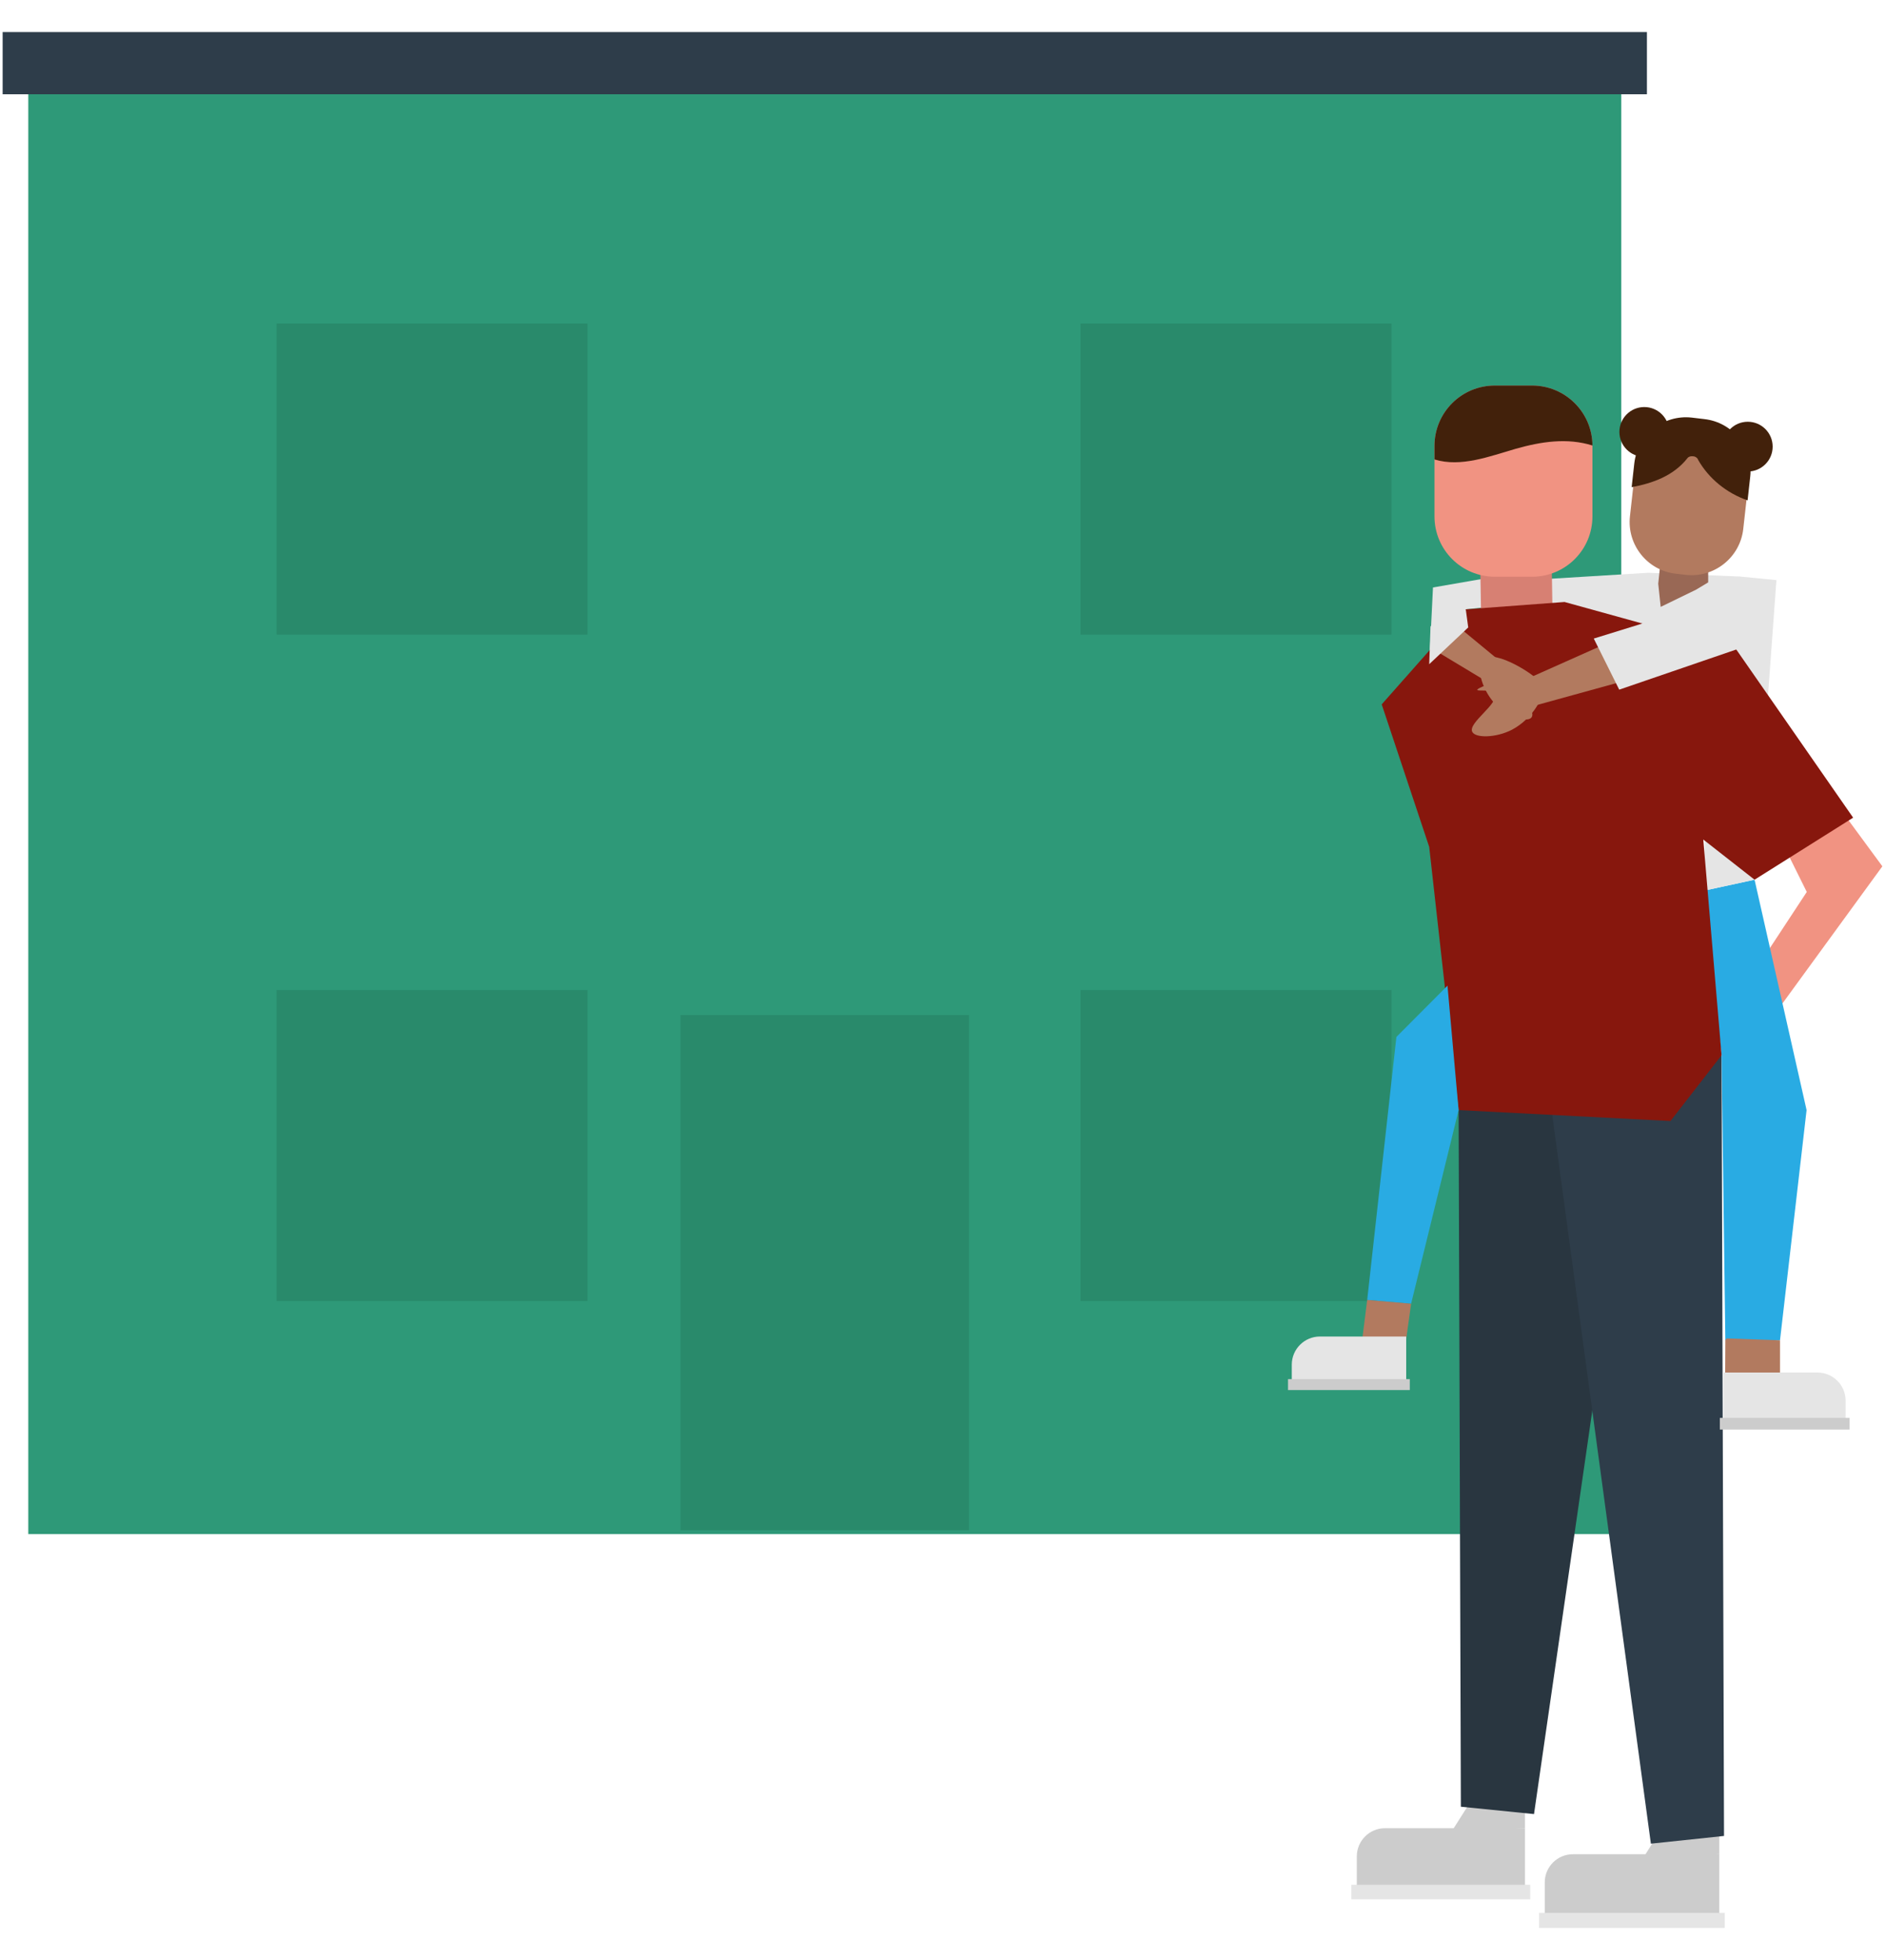 <svg xmlns="http://www.w3.org/2000/svg" xmlns:xlink="http://www.w3.org/1999/xlink" id="Layer_1" x="0px" y="0px" viewBox="0 0 1000 1039.6" style="enable-background:new 0 0 1000 1039.6;" xml:space="preserve"><style type="text/css">	.st0{fill:#2E9978;}	.st1{fill:#2E3D4A;}	.st2{fill:#298A6B;}	.st3{fill:#CCCCCC;}	.st4{fill:#E5E5E5;}	.st5{fill:#293640;}	.st6{fill:#F19382;}	.st7{fill:#29ABE3;}	.st8{fill:#D78073;}	.st9{fill:#42210B;}	.st10{fill:#87170D;}	.st11{fill:#B27A5F;}	.st12{fill:#996855;}</style><g>	<g>		<rect x="15" y="42.2" class="st0" width="845.1" height="771.5"></rect>		<rect x="1.4" y="17" class="st1" width="872.3" height="33"></rect>	</g>	<rect x="361" y="538.4" class="st2" width="153.1" height="273.3"></rect>	<rect x="146.7" y="171.6" class="st2" width="165" height="165"></rect>	<rect x="573.2" y="171.6" class="st2" width="165" height="165"></rect>	<rect x="146.7" y="525.1" class="st2" width="165" height="165"></rect>	<rect x="573.2" y="525.1" class="st2" width="165" height="165"></rect>	<path class="st3" d="M819.5,1016.4h92.6v-32.9h-77.7c-8.2,0-14.9,6.7-14.9,14.9V1016.4z"></path>	<rect x="816.5" y="1014.6" class="st4" width="98.5" height="8"></rect>	<polygon class="st3" points="880.5,971.5 871.5,985.8 912.1,983.5 912.1,969.6  "></polygon>	<path class="st3" d="M719.7,1001.4H809v-31.7h-74.3c-8.2,0-14.9,6.7-14.9,14.9V1001.4z"></path>	<rect x="716.9" y="999.7" class="st4" width="94.9" height="7.7"></rect>	<polygon class="st3" points="778.5,958.2 769.8,971.9 809,969.7 809,956.4  "></polygon>	<polygon class="st5" points="773.8,588.8 775,958.3 813.8,962.2 860.3,640.4 850.6,580.3  "></polygon>	<polygon class="st1" points="913.3,559.7 914.6,973.8 875.8,977.9 821.6,577.5  "></polygon>	<polygon class="st6" points="978.6,432.3 998.6,459.5 937.9,542.8 930.1,516.3 958.5,473.1 945,445.9  "></polygon>	<polygon class="st7" points="930.8,466.6 958.4,588.8 944.3,710.9 915.3,710.9 913.3,559.7 903.6,472.5  "></polygon>	<polygon class="st4" points="822.2,307 874.5,303.8 923,305.8 917.2,337.4 862.9,348.4 795.1,321.3  "></polygon>	<polygon class="st4" points="758.2,352.3 773.8,336.8 777.6,323.2 795.1,321.3 793,305.9 760.2,311.6  "></polygon>	<polyline class="st4" points="930.8,466.6 942.4,307.7 923,305.8 884.2,334.8 843.5,352.3 845.5,387.2 907.5,358.1 903.6,472.5    "></polyline>			<rect x="785.6" y="278.7" transform="matrix(-1 1.678812e-02 -1.678812e-02 -1 1614.246 611.311)" class="st8" width="37.9" height="67.4"></rect>	<path class="st6" d="M812.8,204.5H793c-17.7,0-32,14.3-32,32v37.4c0,17.7,14.3,32,32,32h19.8c17.7,0,32-14.3,32-32v-37.4  C844.8,218.8,830.5,204.5,812.8,204.5z"></path>	<path class="st9" d="M803.9,238.1c13.7-3.9,27.5-6,40.9-1.8c-0.1-17.6-14.4-31.8-32-31.8H793c-17.7,0-32,14.3-32,32v7.2  C775.1,248,790.3,242,803.9,238.1z"></path>	<polygon class="st10" points="777.6,323.2 830,319.3 921.1,344.5 983.1,433.7 930.8,466.6 903.6,445.3 913.3,559.7 886.2,594.6   773.8,588.8 758.2,449.2 733,373.6  "></polygon>	<polygon class="st7" points="767.9,522.8 740.8,550 725.3,689.5 748.6,691.5 773.8,588.8  "></polygon>	<g>		<polygon class="st11" points="898.2,351.1 810.8,375.2 804.9,362.4 891.7,323.7   "></polygon>		<path class="st11" d="M817.6,362.5c3.5,5.6-4.7,19-15.6,24.6c-8.4,4.3-19.4,4.5-21,1c-2.2-4.8,14.3-14.9,11.8-19.8   c-1.5-3.1-9-1.5-9.1-2.4C783.5,364.2,812.6,354.4,817.6,362.5z"></path>	</g>	<polygon class="st4" points="845.5,338.7 859,365.8 921.1,344.5 923,305.8 870.7,330.9  "></polygon>	<g>		<path class="st11" d="M773.5,332.3c-0.1,0.2-0.3,0.4-0.4,0.5c-2.5,2.5-5.2,4.9-7.8,7.4c-1.3,1.2-2.5,2.4-3.6,3.7   c-0.2,0.3-0.5,0.6-0.7,0.9l28.9,17.4l8.2-9.6L773.5,332.3z"></path>		<path class="st11" d="M786.9,349.6c-4.4,4-0.5,17.6,7.6,25.1c6.2,5.7,15.7,8.6,17.9,5.9c3.1-3.7-8.7-16.3-5.4-20   c2.1-2.3,8.1,0.8,8.4,0.1C816.1,359.3,793.3,343.9,786.9,349.6z"></path>	</g>	<polygon class="st4" points="777.6,323.2 778.9,332.8 758.2,352.3 758.9,332.2  "></polygon>	<polygon class="st12" points="881,297.3 879.7,309.6 881,321.9 899.7,312.8 906.2,308.9 906.2,296.7  "></polygon>	<path class="st11" d="M903.5,223.2l-5.3-0.6c-15.1-1.7-28.8,9.2-30.5,24.3l-3,26.9c-1.7,15.1,9.2,28.8,24.3,30.5l5.3,0.6  c15.1,1.7,28.8-9.2,30.5-24.3l3-26.9C929.5,238.6,918.6,224.9,903.5,223.2z"></path>	<path class="st9" d="M895.2,243c0.6-0.8,1.7-1.1,2.7-1c1.1,0,2.1,0.4,2.8,1.5c0,0.1,0.1,0.1,0.1,0.2c0,0,0,0,0,0.1  c5.7,10.1,15.3,17.8,26.3,21.6l1.4-12.6c1.7-15.1-9.2-28.8-24.3-30.5l-6.7-0.8c-15.1-1.7-28.8,9.2-30.5,24.3l-1.4,12.6  C876.9,256.3,887.9,252.3,895.2,243z"></path>	<circle class="st9" cx="872.3" cy="229.1" r="13.2"></circle>	<circle class="st9" cx="927.2" cy="236.9" r="13.2"></circle>	<polygon class="st11" points="748.6,691.5 746,710.2 722.7,710.2 725.3,689.5  "></polygon>	<polyline class="st11" points="915.3,710.9 915.2,728.9 944.3,729.6 944.3,710.9 915.9,709.9  "></polyline>	<path class="st4" d="M685.2,732.8H746v-23.9h-45.8c-8.2,0-14.9,6.7-14.9,14.9V732.8z"></path>	<rect x="683.3" y="731.5" class="st3" width="64.6" height="5.8"></rect>	<path class="st4" d="M979.1,753.4h-64.7V728h49.8c8.2,0,14.9,6.7,14.9,14.9V753.4z"></path>			<rect x="912.3" y="752" transform="matrix(-1 -4.485890e-11 4.485890e-11 -1 1893.485 1510.262)" class="st3" width="68.8" height="6.2"></rect></g></svg>